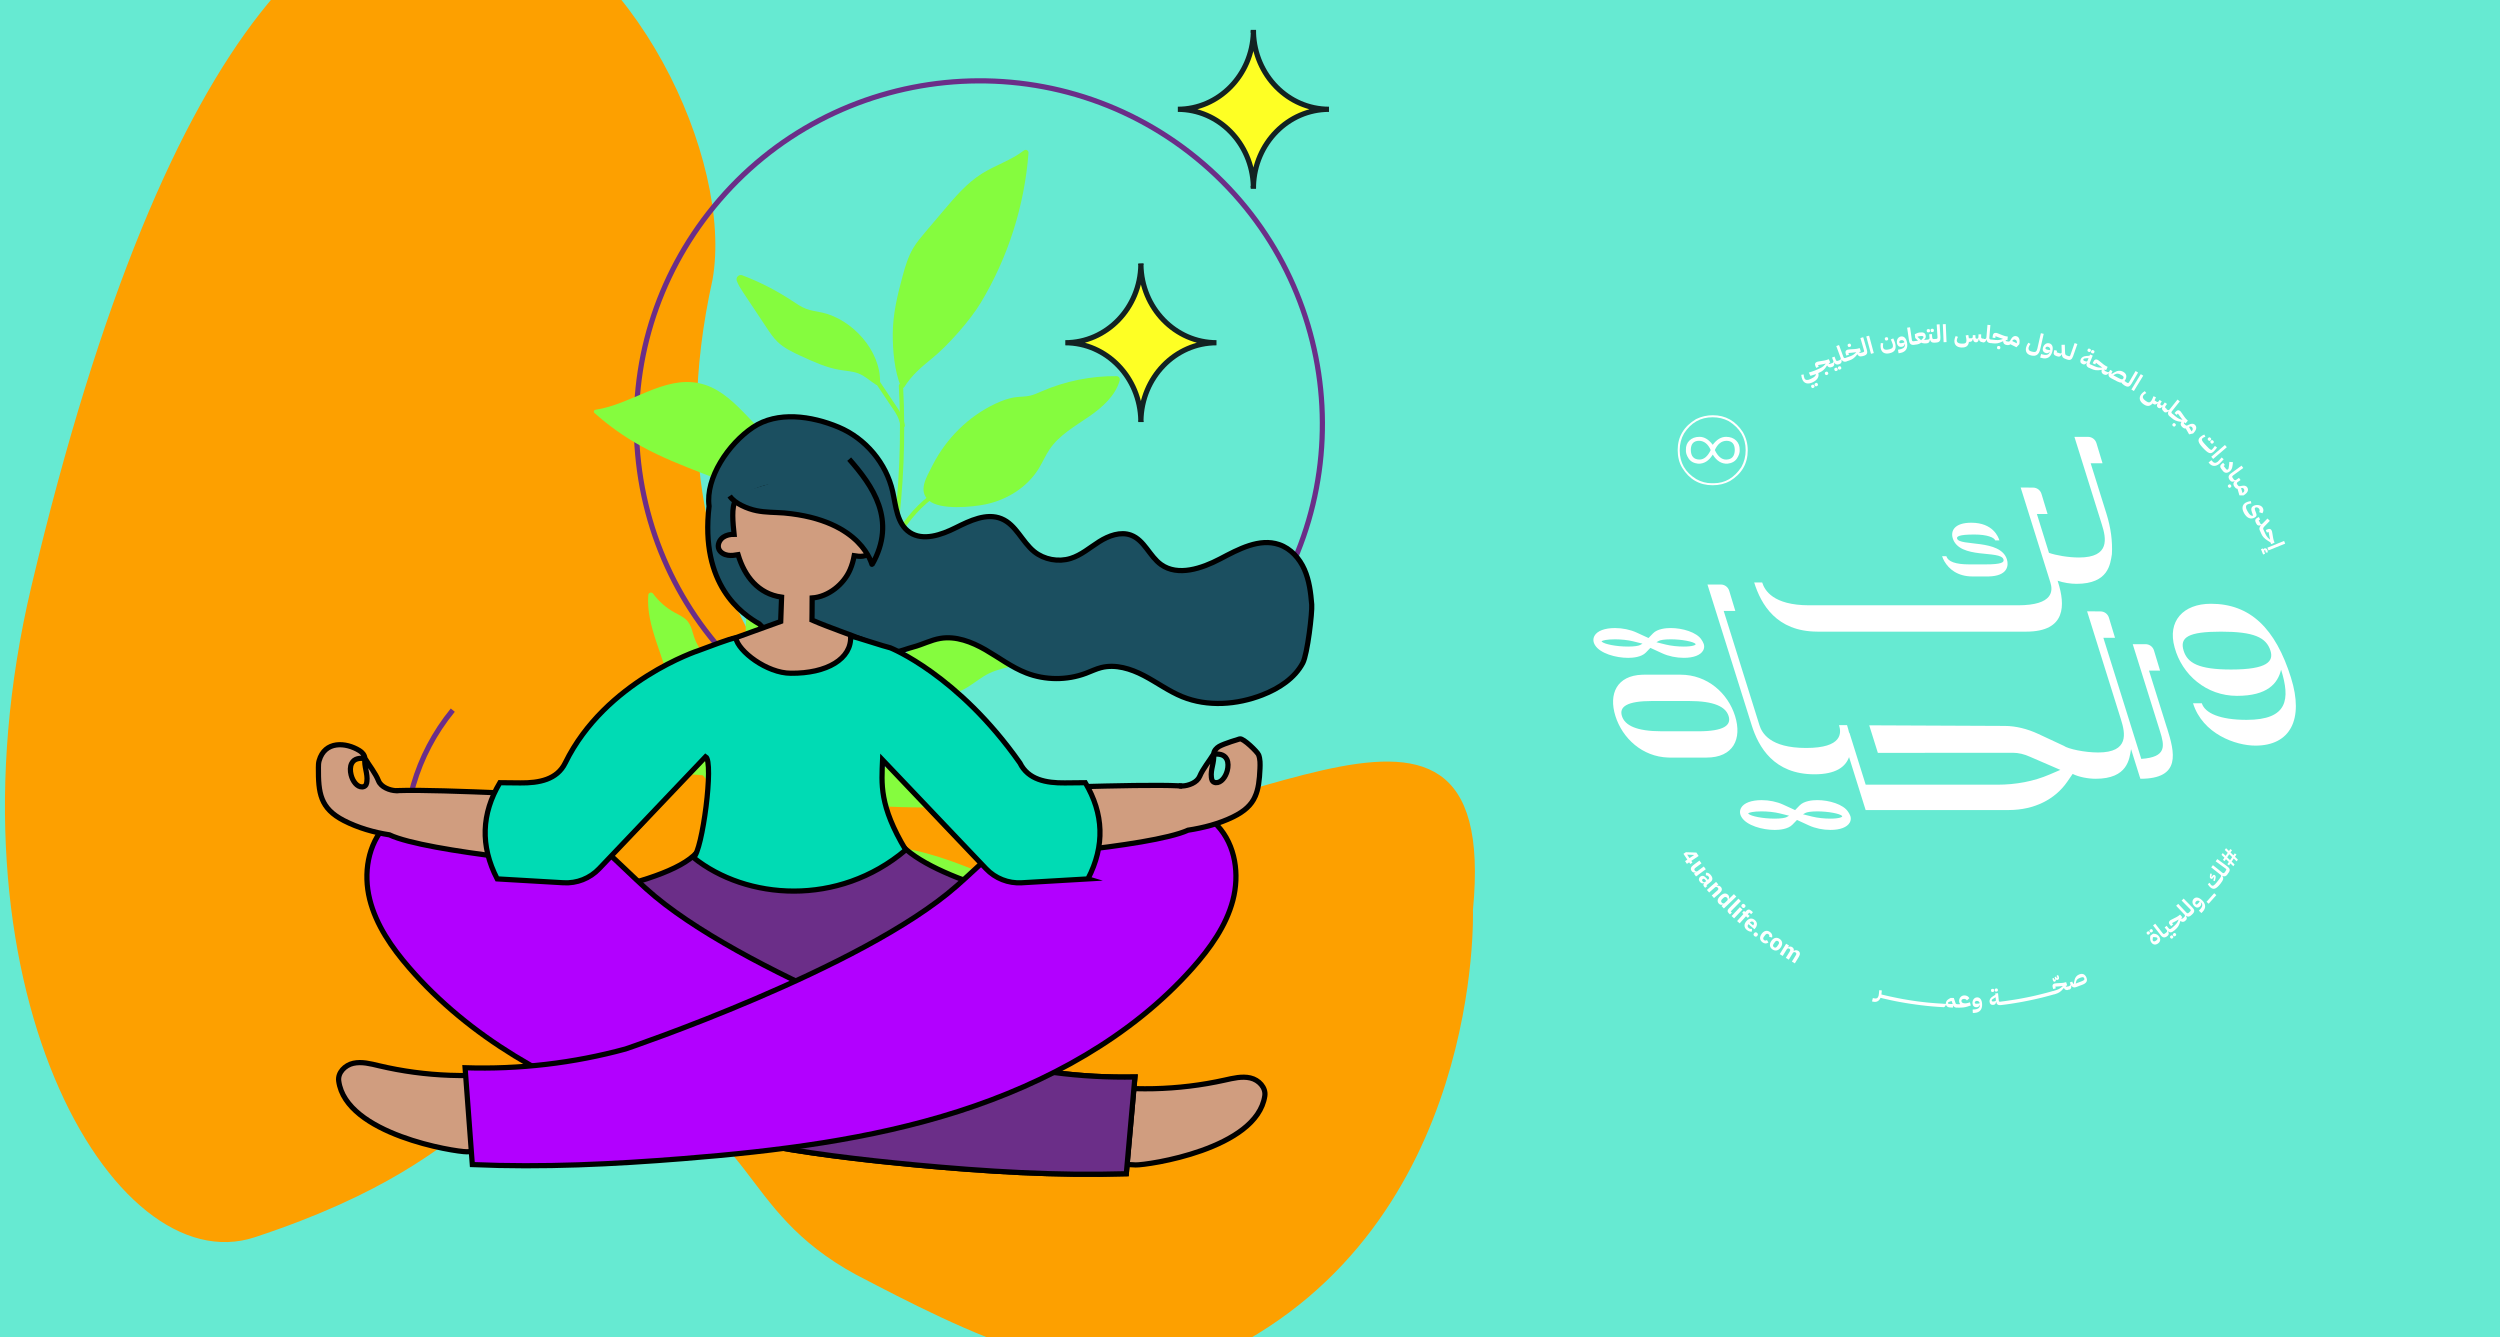 <?xml version="1.0" encoding="UTF-8"?>
<svg xmlns="http://www.w3.org/2000/svg" xmlns:xlink="http://www.w3.org/1999/xlink" id="Layer_2" data-name="Layer 2" viewBox="0 0 1440.17 770.19">
  <rect x="0" y="0" width="1440.17" height="770.19" fill="#333333" stroke="none"/>
  <defs>
    <style>
      .cls-1 {
        fill: #fda000;
      }

      .cls-2 {
        fill: #fff;
      }

      .cls-3 {
        fill: #66ead2;
      }

      .cls-4, .cls-5, .cls-6, .cls-7, .cls-8, .cls-9, .cls-10, .cls-11 {
        stroke-miterlimit: 10;
        stroke-width: 3px;
      }

      .cls-4, .cls-5, .cls-6, .cls-7, .cls-9, .cls-10 {
        stroke: #000;
      }

      .cls-4, .cls-12, .cls-11 {
        fill: none;
      }

      .cls-5 {
        fill: #1b4f60;
      }

      .cls-13 {
        fill: #85fc3e;
      }

      .cls-14 {
        clip-path: url(#clippath);
      }

      .cls-6 {
        fill: #d09d7f;
      }

      .cls-7 {
        fill: #b200ff;
      }

      .cls-8 {
        fill: #feff24;
        stroke: #132222;
      }

      .cls-9 {
        fill: #00dbb4;
      }

      .cls-10 {
        fill: #6b2e88;
      }

      .cls-11 {
        stroke: #6b2e88;
      }
    </style>
    <clipPath id="clippath">
      <rect class="cls-12" width="1440.17" height="770.19" transform="translate(1440.17 770.19) rotate(180)"></rect>
    </clipPath>
  </defs>
  <g id="logo">
    <g class="cls-14">
      <rect class="cls-3" width="1440.17" height="770.19" transform="translate(1440.17 770.19) rotate(180)"></rect>
      <g>
        <path class="cls-1" d="m704.32,779.48c-64.99,31.97-152.7-14.8-210.94-45.05-70.1-37.9-56.85-87.75-133.39-105.91-89.76-21.29-62.28,34.43-213.25,84.23-82.09,27.07-182.58-147.07-128.7-374.81C176.79-333.05,434.9,22.36,410.48,161.03c-47,212.39,100.19,303.26,160.78,315.15,121.18,23.77,294.08-126.22,277.25,48.1,0,0,6.09,181.28-144.19,255.21Z"></path>
        <path class="cls-11" d="m260.84,409.09c-42.65,52.16-34.9,129.29,17.27,171.93,52.17,42.65,129.29,34.9,171.93-17.27,41.83-51.17,35.74-125.42-13.86-169.04l-.41-.35c-39.44-33.69-63.74-80.74-68.4-132.48-4.67-51.82,10.9-102.54,43.83-142.83,68.97-84.38,193.74-96.91,278.12-27.94,84.37,68.98,96.9,193.75,27.93,278.12"></path>
        <g>
          <path class="cls-13" d="m362.03,610.51c-.24.01-.49-.04-.7-.18-.58-.35-.76-1.11-.41-1.69,8.12-13.34,18.63-25.22,28.79-36.7,7.49-8.46,15.23-17.2,21.93-26.45,10.05-13.87,18.14-29.37,25.97-44.36,6.69-12.82,13.61-26.08,21.76-38.33,2.08-3.13,4.25-6.2,6.41-9.28,3.29-4.67,6.7-9.51,9.72-14.45,8.72-14.29,14.52-30.08,18.6-42.25,18.66-55.62,26.85-115.98,23.68-174.55-.04-.68.48-1.26,1.16-1.29h0c.68-.04,1.26.48,1.29,1.16,3.18,58.88-5.05,119.55-23.8,175.47-4.12,12.29-9.99,28.25-18.84,42.75-3.06,5.01-6.49,9.88-9.81,14.59-2.15,3.05-4.3,6.11-6.37,9.22-8.07,12.15-14.96,25.34-21.63,38.11-7.87,15.07-16,30.65-26.16,44.66-6.77,9.35-14.56,18.14-22.08,26.64-10.09,11.4-20.53,23.19-28.53,36.34-.22.36-.6.57-.99.59Z"></path>
          <path class="cls-13" d="m432.63,514.93s-.08,0-.12,0c-.68-.03-1.21-.6-1.18-1.28.85-20.52-1.32-40.99-6.45-60.86-.17-.66.23-1.33.88-1.5.66-.17,1.33.22,1.5.88,5.19,20.1,7.38,40.82,6.52,61.58-.03.64-.54,1.14-1.16,1.18Z"></path>
          <path class="cls-13" d="m466.25,455.2c-.08,0-.16,0-.25-.01-.67-.1-1.14-.72-1.04-1.4,2.07-14.16-2.02-29.31-10.93-40.5-.42-.53-.34-1.31.2-1.73.53-.42,1.3-.34,1.73.2,9.33,11.72,13.61,27.57,11.44,42.39-.09.59-.58,1.02-1.15,1.05Z"></path>
          <path class="cls-13" d="m488.88,416.3c-.27.01-.55-.06-.79-.23-.55-.4-.67-1.17-.27-1.72.78-1.07,1.52-2.12,2.24-3.13,3.88-5.45,7.22-10.16,12.13-12.75,2.92-1.54,5.31-2.39,7.62-3.21,2.13-.76,4.33-1.54,6.96-2.88,3.85-1.96,7.42-4.85,10.87-7.64,1.77-1.44,3.61-2.92,5.46-4.26.55-.39,1.32-.28,1.72.27.4.55.27,1.32-.27,1.72-1.79,1.3-3.6,2.76-5.35,4.18-3.55,2.87-7.22,5.85-11.3,7.92-2.78,1.41-5.06,2.22-7.26,3-2.33.83-4.53,1.61-7.3,3.06-4.39,2.31-7.43,6.59-11.27,12-.73,1.02-1.47,2.08-2.26,3.16-.23.31-.57.48-.93.5Z"></path>
          <path class="cls-13" d="m510.59,340.86s-.03,0-.04,0c-.68.01-1.24-.53-1.25-1.21-.35-19.25-9.13-38.42-23.48-51.26-.51-.45-.55-1.23-.1-1.74.45-.51,1.23-.55,1.74-.1,14.85,13.29,23.93,33.13,24.3,53.05.01.66-.51,1.21-1.17,1.25Z"></path>
          <path class="cls-13" d="m515.3,313.65c-.2.01-.4-.03-.59-.11-.61-.29-.88-1.02-.59-1.64,9.73-20.71,29.71-36.32,52.17-40.73.67-.13,1.31.3,1.44.97.13.67-.3,1.31-.97,1.44-21.7,4.26-41.02,19.34-50.42,39.36-.2.42-.61.68-1.05.7Z"></path>
          <path class="cls-13" d="m520.08,246.35c-.6.03-1.15-.38-1.27-.98-.97-4.79-2.6-7.18-4.67-10.21l-.94-1.38-13.54-20.24c-.38-.56-.23-1.33.34-1.71.56-.38,1.33-.23,1.71.34l14.47,21.61c2.14,3.13,3.98,5.83,5.05,11.11.13.67-.3,1.31-.96,1.45-.06.01-.12.02-.18.02Z"></path>
          <path class="cls-13" d="m512.14,487.56c20.03,1.82,39.01,9.33,57.62,17.04,1.16.48,1.13,2.11-.02,2.59-17.13,7.22-36.95,4.97-55.62,7.01-20.59,2.24-42.22,9.75-61.25,1.57-5.82-2.5-12.34-3.97-18.78-2.56,19.27-18.73,51.75-28.04,78.05-25.65Z"></path>
          <path class="cls-13" d="m423.58,395.84c-7.83-9.68-19.5-16.79-23.61-28.54-1.13-3.22-1.68-6.77-3.85-9.4-1.96-2.38-4.93-3.62-7.62-5.11-4.8-2.66-9.01-6.37-12.27-10.78-.84-1.14-2.66-.67-2.77.74-1.46,18.06,9.44,35.5,12.55,53.73,3.04,17.83,14.41,62.74,40.66,62.68,23.34-.05,5.05-52.9-3.09-63.31Z"></path>
          <path class="cls-13" d="m509.48,442.25c33.12-10.79,68.86-.66,102.14,10.31,1.31.43,1.26,2.32-.07,2.68-34.9,9.49-69.83,11.16-105.88,9.12-6.34-.36-36.93-7.06-39.69-7.84-6.64-1.87,37.57-12.33,43.5-14.27Z"></path>
          <path class="cls-13" d="m397.42,414.4c-6.75,5.7-13.62,11.27-20.36,16.98-3.09,2.61-4.96,6.38-7.51,9.53-.58.71-5.44,8.34-4.57,8.14,15.92-3.54,32.53-3.99,48.62-1.32,3.44.57,6.97,1.28,10.4.59,3.29-.67,6.17-2.56,9.25-3.88,13.08-5.56,40.21-19.46,18.82-31.67-18.01-10.28-38.81-11.74-54.64,1.63Z"></path>
          <path class="cls-13" d="m522.22,376.07c5.04-4.56,10.76-8.31,16.81-11.4,9.22-4.71,18.41-9.69,28.21-13.12,16.27-5.68,33.71-6.9,50.9-8.06,9.01-.61,18.64-1.07,26.66,2.75,1.19.57,1.28,2.25.15,2.93-12.58,7.58-25.17,15.15-37.77,22.7-7.26,4.35-14.6,8.74-22.67,11.31-4.81,1.54-9.86,2.42-14.43,4.58-4.41,2.08-8.19,5.27-12.31,7.88-20.35,12.9-67.91,9.72-35.56-19.58Z"></path>
          <path class="cls-13" d="m473.85,384.05c.62-5.45-1.21-11.07.05-16.41.51-2.16,1.51-4.23,1.67-6.44.33-4.78-3.22-8.8-6.05-12.67-4.2-5.73-7.21-12.33-8.78-19.26-1.79-7.86-1.76-16.14-4.45-23.73-.48-1.36-1.27-2.88-2.69-3.11-1.57-.25-2.84,1.19-3.75,2.49-15.14,21.71-25.13,49.53-17.86,75.94,2.41,8.78,9.43,29.71,20.71,31.2,11.06,1.46,20.05-18.37,21.15-28.01Z"></path>
          <path class="cls-13" d="m573.26,232.63c3.83-1.81,7.86-3.32,12.06-3.84,2.66-.33,5.38-.25,7.99-.84,2.37-.53,4.58-1.58,6.81-2.54,13.55-5.87,28.33-8.86,43.09-8.73,1.26.01,2.16,1.25,1.82,2.47-2.42,8.7-9.88,15.41-17.43,20.64-8.24,5.71-17.37,10.77-22.98,19.07-2.35,3.48-3.99,7.39-6.18,10.98-6.6,10.79-18.2,18.07-30.58,20.67-7.63,1.6-26.4,3.49-32.85-2.25-6.22-5.53-1.5-12.98,2.32-20.46,7.76-15.18,20.49-27.87,35.93-35.17Z"></path>
          <path class="cls-13" d="m473.41,268.89c-6.59-3.9-14.16-5.9-20.83-9.69-18.51-10.52-29.14-34.16-49.99-38.47-20.35-4.21-39.05,12.33-59.59,15.32-.89.13-1.25,1.22-.58,1.82,8.23,7.35,17.27,13.78,26.92,19.13,11.56,6.41,23.92,11.23,36.24,16.03,17.72,6.91,36.98,13.93,55.32,8.89,3.43-.94,6.88-2.31,10.42-1.93,5.9.62,10.21,5.64,15.39,7.69.89.35,1.84-.4,1.71-1.34-1-7.21-8.92-13.83-15.01-17.44Z"></path>
          <path class="cls-13" d="m473.59,180.07c-3.09-.69-6.27-1.04-9.23-2.17-2.94-1.12-5.54-2.95-8.16-4.68-8.96-5.91-18.57-10.82-28.6-14.63-1.95-.74-3.88,1.2-3.17,3.16.86,2.39,2.31,4.64,3.73,6.78,4.52,6.79,9.03,13.58,13.55,20.37,1.88,2.83,3.79,5.69,6.24,8.05,3.76,3.62,8.59,5.88,13.33,8.07,7.33,3.39,14.77,6.82,22.74,8.11,3.49.57,7.09.72,10.4,1.96,3.88,1.44,6.88,4.5,10.24,6.53,1,.6,2.26-.15,2.3-1.32.48-18.3-16.03-36.38-33.37-40.24Z"></path>
          <path class="cls-13" d="m514.29,192.33c.05-11.21,2.66-22.25,5.61-33.06,1.54-5.66,3.21-11.37,6.21-16.41,1.96-3.28,4.44-6.21,6.91-9.13,3.61-4.26,7.22-8.51,10.82-12.77,6.48-7.64,13.1-15.41,21.56-20.79,7.85-4.99,17.15-7.84,24.42-13.48,1.13-.87,2.77-.04,2.67,1.38-2.29,30.34-11.75,60.13-27.43,86.21-6.17,10.28-19,24.8-28.33,32.33-6.02,4.86-11.63,9.67-15.82,16.39-.44.7-1.48.68-1.81-.08-3.86-8.91-4.85-21.1-4.81-30.6Z"></path>
        </g>
        <g>
          <g>
            <path class="cls-5" d="m755.64,348.26c-.56-6.87-1.41-13.84-4.2-20.18-2.79-6.34-7.81-12.06-14.54-14.36-11.38-3.89-23.41,2.66-34,8.23-10.6,5.57-24.33,10.2-34.03,3.28-6.69-4.77-9.58-14.05-17.34-16.94-6.04-2.25-12.87.31-18.29,3.73-5.42,3.42-10.37,7.8-16.54,9.7-7.06,2.18-15.23.64-20.92-3.94-7.05-5.68-10.44-15.51-18.89-18.97-8.56-3.51-18.13,1.12-26.4,5.24-8.26,4.13-18.68,7.75-26.36,2.69-7.47-4.92-7.97-15.08-9.9-23.61-3.64-16.14-15.45-30.47-31.14-37.05-15.69-6.58-35.31-9.34-49.35.09-14.04,9.44-27.43,29.06-25.27,45.45-5.34,45.36,18.91,62.07,28.92,67.78,1.74,1.89,4.04,3.85,7.38,6.11,12.41,8.4,30.02,11.44,45.47,12.64,18.57,1.44,30.03-3.91,35.82-5.43,5.29-1.38,10.2-4.05,15.6-4.96,9.01-1.53,18.12,2.01,25.98,6.53,7.86,4.52,15.12,10.12,23.61,13.41,10.86,4.21,23.38,4.27,34.29.16,2.95-1.11,5.79-2.51,8.85-3.29,8.25-2.08,17.02.67,24.53,4.59,7.51,3.92,14.36,9.03,22.22,12.22,14.53,5.9,31.45,4.64,46.07-1.05,9.52-3.7,18.65-9.61,23.3-18.44,2.66-5.05,5.5-29.11,5.13-33.65Z"></path>
            <path class="cls-6" d="m526.3,385.37c-20.68,3.46-9.06,53.68-73.04,52.91-48.52-.59-41.59-50.4-60.02-56.23,2.46-5.54,36.37-16.56,56.47-24.02,0-1.24.53-14.03.53-14.03-13.4-1.9-21.32-11.96-25.06-24.45-1.93.33-3.9.6-5.84.31-2.15-.32-4.29-1.49-5.17-3.41-1.11-2.47.23-5.51,2.53-7.04,1.79-1.2,3.99-1.63,6.19-1.62-.59-5.82-1.82-16.23,1.11-19.89,22.82-10.54,17.57-6.27,34.41-8.79,11.88-1.77,16.38-1.72,23.43-7.32,9.19-7.3,9.65,18,10.67,29.56.21,2.29.35,4.61.4,6.93,2.47-.1,5.02.31,7.01,1.68,2.27,1.57,3.57,4.62,2.42,7.07-.9,1.91-3.06,3.05-5.22,3.35-1.67.23-3.36.04-5.04-.24-.51,2.75-1.27,5.44-2.39,8.04-3.58,8.39-12.45,15.6-21.83,16.28,0,7.17-.12,11.72-.12,12.73,21.38,9.26,41.02,13.12,58.52,28.17Z"></path>
          </g>
          <g>
            <path class="cls-6" d="m623.51,624.06c27.1,4.77,55.21,4.13,82.06-1.86,4.86-1.08,9.9-2.34,14.75-1.22,4.85,1.12,8.99,5.54,8.3,10.3-4.52,30.81-67.67,39.96-74.37,39.8-5.85-.14-39.04-2.96-49.03-6.08,6.37-13.12,9.42-29.26,18.3-40.94"></path>
            <path class="cls-6" d="m300.31,616.9c-27.17,4.4-55.27,3.39-82.02-2.96-4.84-1.15-9.87-2.48-14.73-1.42-4.86,1.06-9.07,5.41-8.44,10.18,4.08,30.87,67.08,40.86,73.79,40.8,5.85-.06,39.08-2.44,49.11-5.42-6.18-13.2-8.99-29.39-17.7-41.18"></path>
            <path class="cls-10" d="m403.05,489c-14.16,21.59-97.51,31.26-118.91,34.96,31.96,10.8,141.28,52.61,175.14,53.25,37.34.7,144.32-39.16,179.65-50.86-35.35-3.37-101.91-19.3-120.68-40.66-14.1,3.2-36.09,4.38-46.68,4.24-28.03-.38-40.49-.55-68.52-.93"></path>
            <path class="cls-7" d="m372.15,511.91c-15.47-14-29.64-29.74-47.85-40.23-21.54-12.4-48.04-16.51-72.52-11.22-10.93,2.36-21.78,6.75-29.35,14.71-10.66,11.21-13.14,28.08-9.47,42.87,3.67,14.8,12.71,27.83,22.82,39.5,34.49,39.84,82.61,67.16,133.43,84.17,50.82,17.01,104.54,24.33,158.08,29.35,40.39,3.79,80.98,6.32,121.54,5.09,1.66-18.57,3.32-37.15,4.98-55.72-31.15.6-62.39-3.48-92.25-12.05,0,0-135.57-47.77-189.4-96.47Z"></path>
            <path class="cls-10" d="m432.58,658.18c31.2,6.12,62.98,9.9,94.7,12.88,40.39,3.79,80.98,6.32,121.54,5.09,1.66-18.57,3.32-37.15,4.98-55.72-31.15.6-62.39-3.48-92.25-12.05,0,0-12.85-4.53-32.2-12.21"></path>
            <path class="cls-7" d="m551.12,510.38c15.67-13.79,30.07-29.34,48.43-39.58,21.71-12.11,48.28-15.86,72.67-10.25,10.89,2.51,21.68,7.04,29.14,15.1,10.49,11.35,12.73,28.25,8.85,43-3.88,14.74-13.12,27.65-23.39,39.19-35.06,39.37-83.57,66.04-134.63,82.37-51.06,16.33-104.88,22.92-158.49,27.22-40.44,3.24-81.07,5.23-121.61,3.45-1.39-18.59-2.78-37.19-4.17-55.78,31.14,1.02,62.43-2.64,92.41-10.81,0,0,136.25-45.94,190.78-93.91Z"></path>
            <path class="cls-6" d="m229.96,455.42c-.52.08-1.09.11-1.71.08.54-.03,1.11-.07,1.71-.08Z"></path>
            <path class="cls-6" d="m414.45,417.09c-.46,1.59-.16,5.33-1.11,6.55-9.51,12.4-20.26,22.33-29.77,34.72-7.96,10.37-30.38,34.59-43.17,40.17-1.64.71-94.7-7.47-116.08-17.61-8.92-1.38-18.16-4.06-26.19-8.19-13.69-7.04-14.8-15.85-14.7-30.61,0-1.31.04-2.63.4-3.89,3.26-11.57,15.4-10.7,23.28-5.8,1.46.91,2.94,2.4,3.1,4.48-2.76-.23-6.06-.15-7.6,2.83-.99,1.89-.91,4.4-.37,6.58.91,3.72,3.44,7.15,6.47,7,.81-.05,1.66-.39,2.13-1.23.31-.55.41-1.24.5-1.9.62-4.42-1.74-8.86-1.12-13.28,2.32,3.75,6.14,8.63,7.83,12.9,1.43,3.61,6.39,5.54,10.11,5.69.03,0,.08.02.11,0,.62.03,1.19,0,1.71-.08,23.63-.88,101.02,3.61,102.01,2.93.59-.41,47.88-81.78,71.49-81.45l2.36.2c3.64-.89-5.09,2.19-1.38,2.42,1.38.08,2.89.31,3.92,1.56.84,1.02,1.17,2.55,1.46,4,1.74,8.55,3.27,17.16,4.58,25.83.31,2.05.6,4.22.05,6.19Z"></path>
            <path class="cls-6" d="m722.99,458.96c-2.14,4.71-5.9,8.33-12.63,11.63-8.06,3.95-17.14,6.31-25.99,7.66-21.51,9.86-114.68,16.78-116.31,16.05-12.71-5.75-34.79-30.27-42.59-40.74-9.33-12.53-18.1-20.75-27.44-33.26-.91-1.23-2.4-6.82-2.83-8.43-.52-1.98-.2-4.14.15-6.19,1.43-8.64,3.09-17.24,4.94-25.77.31-1.45-2.88-9.78.75-8.84,31.08,1.66,75.46,82.75,76.04,83.16.98.7,78.4-2.76,102.02-1.54.58.1,1.23.13,1.92.1,3.71-.13,8.61-1.97,10.09-5.56,1.75-4.24,5.66-9.07,8.01-12.77.57,4.42-1.85,8.82-1.28,13.26.08.67.16,1.35.46,1.9.45.84,1.32,1.2,2.11,1.25,3.02.19,5.61-3.2,6.58-6.91.55-2.16.68-4.7-.28-6.6-1.51-2.99-4.81-3.12-7.59-2.91.21-2.1,1.71-3.57,3.18-4.45,2.8-1.65,11.8-4.31,11.89-4.34,1.94-.57,10.25,7.52,10.88,9.22.93,2.49.87,5.23.76,7.89-.28,6.67-.89,11.88-2.85,16.18Z"></path>
            <path class="cls-4" d="m681.02,452.79c-.58-.03-1.23-.06-1.92-.1"></path>
            <path class="cls-9" d="m626.75,506.31l-38.18,2.23c-7.71.45-15.23-2.52-20.55-8.11l-59.6-62.68c-.57,13.81-2.04,26.26,13.34,51.88-38.99,32.96-91.82,28.79-122.28,4.39,5.13-3.66,11.86-55.25,7.03-58.12l-61.36,64.52c-5.32,5.59-12.84,8.57-20.55,8.11l-38.18-2.23c-9.89-19.14-9.04-37.59,1.53-55.41l11.78.12c10.78.11,21.15-1.83,25.89-11.51,23.16-47.33,76.98-64.82,76.98-64.82,0,0,0,.01,0,.02,4.8-1.74,18.33-7.07,21.26-7.25,1.34,7.71,18,20.38,31.68,20.38,20.74.23,35.3-8.28,34.46-21.5,3.09.65,19.86,6.22,22.95,6.88,0,0,38.81,15.38,74.59,66.29,4.74,9.68,15.11,11.62,25.88,11.51l11.79-.12c10.57,17.82,11.42,36.27,1.52,55.41Z"></path>
          </g>
          <path class="cls-5" d="m420.35,285.72c2.87,4.32,10.26,7.42,15.47,8.46,5.21,1.05,10.58.92,15.88,1.32,45.53,4.13,50.61,30.41,50.66,29.76,14.64-25.63.11-45.67-13.18-60.77"></path>
        </g>
        <g>
          <g>
            <path class="cls-8" d="m613.68,197.44c23.82,0,43.15,20.04,43.54,44.93.02.14.02.26,0,.4,0-.14,0-.26.02-.4.38-24.89,19.72-44.93,43.54-44.93-23.82,0-43.16-20.04-43.54-44.93-.02-.12-.02-.26-.02-.38.02.12.02.26,0,.38-.38,24.89-19.72,44.93-43.54,44.93Z"></path>
            <path class="cls-8" d="m657.24,242.37c-.02.14-.02.26-.02.4.02.12.02.26.02.38v-.78Z"></path>
            <path class="cls-8" d="m657.22,152.14c0,.12,0,.26.02.38v-.78c0,.14,0,.26-.02.4Z"></path>
          </g>
          <g>
            <path class="cls-8" d="m722.03,17.25v1.57c.02-.26.02-.52.02-.78-.02-.26-.02-.52-.02-.78Z"></path>
            <path class="cls-8" d="m722.05,107.86c0-.26,0-.52-.02-.78v1.57c0-.26,0-.52.02-.78Z"></path>
            <path class="cls-8" d="m678.51,62.96c23.56,0,42.75,19.62,43.52,44.12.02.26.02.52.02.78,0-.26,0-.52.02-.78.76-24.5,19.96-44.12,43.52-44.12-23.56-.02-42.75-19.64-43.52-44.14-.02-.26-.02-.52-.02-.78,0,.26,0,.52-.02.78-.76,24.5-19.96,44.12-43.52,44.14Z"></path>
            <path class="cls-8" d="m722.07,107.08c-.02.26-.02.52-.02.78.02.26.02.52.02.78v-1.57Z"></path>
            <path class="cls-8" d="m722.05,18.03c0,.26,0,.52.02.78v-1.57c0,.26,0,.52-.02.78Z"></path>
          </g>
        </g>
      </g>
      <g>
        <path class="cls-2" d="m1046.58,222.46l.25-.13c.43-.21.61-.62.32-1.21-.3-.59-.73-.68-1.16-.47l-.25.13c-.43.21-.61.62-.32,1.21.3.59.73.68,1.16.47Z"></path>
        <path class="cls-2" d="m1044.01,221.65l-.25.13c-.43.21-.61.62-.32,1.21.3.59.73.68,1.16.47l.25-.13c.43-.21.61-.62.32-1.21-.3-.59-.73-.68-1.16-.47Z"></path>
        <path class="cls-2" d="m1044.36,220.19c2.6-1.3,3.71-3.23,3.11-5.3l.63-.28c1.64-.72,2.81-1.49,4.38-4.01l.03-.06c.68,1.11,1.62,1.37,2.86.87v.03c1.13-.44,1.48-1.21,1.23-2.52l.08-.03c.72,1.12,1.62,1.39,3.01.85v-.02c1.05-.41,1.38-1.16,1.16-2.44l.08-.03c.7,1.13,1.62,1.42,3.05.89l.03-.07,1.19-.39c1.71-.56,2.94-1.22,4.75-3.57l.04-.06c.57,1.17,1.49,1.52,2.77,1.14v.03s1.01-.29,1.01-.29c1.8-.54,2.2-1.62,1.64-3.54l-2.07-7.14-1.62.47,2.07,7.14c.16.55.06.86-.61,1.05l-.58.17v-.04s-.41.13-.41.13c-.67.22-.98.13-1.15-.36l.93-.31-.66-2-.27.09c-.79.26-1.69.42-2.46.47l-2.79.18c-.91.06-1.19.1-1.47.19-1.11.36-1.46,1.12-1.05,2.37l.34,1.03,1.53-.5-.33-1,2.17-.17,2.28-.25.02.07-.41.4c-1.29,1.25-2.32,1.65-4.32,2.3l-.92.3-.03.06-.41.15c-.63.23-1.03.05-1.26-.58l-2.53-6.84-1.58.58,2.53,6.84c.23.63.01,1.04-.71,1.31l-.32.12h0s0,0,0,0h0s0,0,0,0l-.52.2c-.63.25-1.03.08-1.27-.55l-.74-1.86-1.43.57.74,1.86c.25.63.04,1.04-.68,1.33l-.38.15-.02-.04-.39.17c-.64.28-.96.22-1.18-.25l.9-.39-.85-1.93-.26.11c-.76.33-1.64.58-2.4.7l-2.76.45c-.9.15-1.18.21-1.45.33-1.07.47-1.35,1.25-.82,2.46l.43.99,1.48-.65-.42-.96,2.15-.38,2.25-.47.03.06-.37.44c-1.16,1.37-2.15,1.86-4.08,2.71l-.88.38h0c-.68.33-1.43.61-2.79,1.06l-1.61.52.94,1.88,3.19-1.02c-.04.82-.84,1.68-2.27,2.39l-1,.5c-1.58.79-2.83.65-3.35-.39-.26-.53-.45-1.44-.49-2.31l-1.38.25c.08,1.06.37,2.2.74,2.94,1.08,2.16,3.32,2.64,6,1.29Z"></path>
        <path class="cls-2" d="m1051.97,214.16l-.26.11c-.44.19-.64.59-.38,1.19.26.6.7.72,1.14.53l.26-.11c.44-.19.65-.59.38-1.19-.27-.6-.7-.72-1.14-.53Z"></path>
        <path class="cls-2" d="m1057.45,211.86l-.26.1c-.44.18-.67.57-.42,1.18.24.61.67.74,1.12.57l.26-.1c.44-.18.67-.57.42-1.18-.24-.61-.67-.74-1.12-.57Z"></path>
        <path class="cls-2" d="m1059.51,211.04l-.26.1c-.44.18-.67.57-.42,1.18.24.61.67.74,1.12.57l.26-.1c.44-.18.67-.57.42-1.18-.24-.61-.67-.74-1.12-.57Z"></path>
        <path class="cls-2" d="m1065.5,199.86l.27-.09c.45-.15.7-.52.49-1.15-.21-.63-.63-.78-1.08-.63l-.27.09c-.45.15-.7.52-.49,1.15s.63.78,1.08.63Z"></path>
        <rect class="cls-2" x="1076.42" y="193.36" width="1.68" height="10.38" transform="translate(-14.49 287.92) rotate(-15.12)"></rect>
        <path class="cls-2" d="m1088.54,203.48c2.92-.63,3.96-2.32,3.3-5.35-.12-.56-.41-1.42-.66-1.99l-.53-1.2-1.42.61.55,1.22c.25.55.52,1.28.61,1.69.33,1.51-.23,2.36-1.78,2.7l-1.1.24c-1.47.32-2.49-.16-2.74-1.3-.12-.58-.08-1.5.1-2.36l-1.4-.1c-.19,1.05-.19,2.22-.02,3.03.51,2.37,2.28,3.44,5.08,2.83Z"></path>
        <path class="cls-2" d="m1086.81,196.15l.27-.06c.47-.1.75-.45.61-1.09-.14-.64-.54-.84-1.01-.74l-.27.06c-.47.1-.75.45-.61,1.09.14.64.54.84,1.01.74Z"></path>
        <path class="cls-2" d="m1095.59,199.78c.94-.16,1.49-.7,1.6-1.69h.08s.06.34.06.34c.23,1.33-.69,2.44-3.1,2.86l-.88.15.36,2.07,1.02-.18c3.11-.54,4.43-2.69,3.88-5.84-.45-2.6-1.78-3.96-3.58-3.65-1.62.28-2.58,1.93-2.25,3.85.27,1.56,1.32,2.33,2.81,2.07Zm-.38-3.82c.88-.15,1.66.32,1.89,1.21-.26.2-.72.34-1.44.46l-.29.05c-.69.12-1.17,0-1.25-.49-.1-.58.38-1.11,1.1-1.23Z"></path>
        <path class="cls-2" d="m1102.92,198.63h.01s.03-.04.03-.04l1.03-.12c.99-.12,1.94-.45,2.73-1.08.91.43,2.09.52,3.08.4h.07s0,0,0,0c1.2-.1,1.75-.74,1.89-2.06h.08c.36,1.27,1.15,1.79,2.64,1.67h0s.97-.07.97-.07c1.87-.13,2.5-1.1,2.37-3.1l-.47-7.42-1.68.11.47,7.42c.04.57-.13.85-.83.9l-.61.04h0s-.56.04-.56.04c-.67.06-1-.22-1.06-.89l-.17-2-1.54.13.17,2c.06.67-.27,1.01-1.03,1.07l-.41.04v-.02s-1.7.2-1.7.2l-.02-.04c.79-.81,1.09-1.27.98-2.29-.19-1.63-1.25-2.25-3.4-2-.97.11-2.03.49-2.9,1.02l.25,2.16,1.54,1.5-.02.07-1.81.21-.02.02-.39.06c-.82.12-1.14-.03-1.26-.87l-1.04-7.16-1.67.24,1.08,7.44c.29,2,1.31,2.7,3.17,2.43Zm1.69-4.58v-.08c.41-.15,1.04-.31,1.61-.37,1.28-.15,1.75,0,1.81.54.05.4-.12.55-.6,1.04l-.77.8-2.06-1.92Z"></path>
        <path class="cls-2" d="m1110.82,191.47l.28-.02c.47-.04.8-.35.74-1.01-.06-.66-.43-.91-.91-.87l-.28.02c-.47.04-.8.35-.74,1.01.06.66.43.91.91.86Z"></path>
        <path class="cls-2" d="m1113.03,191.28l.28-.02c.48-.04.8-.35.74-1.01-.06-.66-.43-.91-.9-.87l-.28.02c-.48.04-.8.35-.74,1.01.06.66.43.91.91.87Z"></path>
        <rect class="cls-2" x="1119.43" y="186.66" width="1.68" height="10.38" transform="translate(-7.43 50.1) rotate(-2.55)"></rect>
        <path class="cls-2" d="m1130.09,200.19c2.55.07,3.87-.96,4.14-3.27h.5c.94.04,1.6-.51,1.77-1.72h.08c.16,1.34.68,1.97,1.66,2,.93.02,1.53-.58,1.68-1.91h.08c.16,1.19.82,1.77,2.16,1.84v.16c1.15.1,1.78-.44,2.13-1.72h.08c.16,1.33.86,1.98,2.39,2.11l.06-.05,1.24.15c1.78.21,3.18.14,5.81-1.22l.06-.03c.02,1.3.7,2,2,2.2h0c1.01.17,1.65.07,2.16-.43l3.51,1.74,1.64-1.74.07-.4c.4-2.41-.27-4.01-1.98-4.29-1.32-.22-2.18.62-2.84,1.72l-.54.89c-.29.47-.55.62-1.23.51v-.02s-.41-.05-.41-.05c-.7-.08-.94-.3-.89-.81l.97.12.25-2.09-.28-.03c-.82-.1-1.71-.33-2.43-.62l-2.6-1.02c-.85-.33-1.12-.42-1.41-.45-1.16-.14-1.8.39-1.96,1.7l-.13,1.07,1.6.19.13-1.04,2.04.77,2.17.74v.07s-.55.19-.55.19c-1.7.59-2.8.51-4.89.26l-.96-.12-.05.04-.44-.04c-.67-.06-.95-.39-.9-1.06l.61-7.27-1.68-.14-.61,7.27c-.06.67-.43.95-1.2.89l-.33-.03v-.18s-.56-.01-.56-.01c-.67-.02-.97-.33-.96-1.01l.04-1.44-1.54-.04-.04,1.44c-.02.77-.34,1.11-.83,1.1h-.14c-.59-.02-.78-.37-.76-1.15l.02-.88-1.54-.04-.02.88c-.02.73-.32.97-1.15.95l-1.11-.03-.08-.58-.23-1.3-1.52.25.25,1.31c.11.59.21,1.23.2,1.65-.03,1.26-.69,1.82-2.08,1.78l-1.12-.03c-1.5-.04-2.38-.76-2.35-1.91.01-.55.27-1.24.66-1.99l-1.34-.43c-.43.93-.71,1.88-.73,2.66-.06,2.41,1.4,3.88,4.26,3.95Zm29.13-3.8c.33-.64.83-.87,1.42-.78.91.15,1.39.91,1.2,2.02l-.02.14-2.64-1.3.04-.08Z"></path>
        <path class="cls-2" d="m1151.35,199.31c-.47-.06-.86.18-.93.83-.08.65.24.97.71,1.03l.28.03c.47.06.86-.18.93-.83s-.24-.97-.71-1.03l-.28-.03Z"></path>
        <path class="cls-2" d="m1170.16,204.79c2.82.64,4.45-.54,5.18-3.76l1.98-8.71-1.64-.37-1.98,8.71c-.42,1.83-1.07,2.36-2.49,2.04l-1.09-.25c-1.2-.27-1.78-1.11-1.52-2.24.13-.57.56-1.4,1.09-2.1l-1.23-.68c-.61.87-1.12,1.93-1.3,2.74-.54,2.37.48,4.05,2.99,4.62Z"></path>
        <path class="cls-2" d="m1178.56,203.39c.92.25,1.64,0,2.16-.85l.08.02-.1.35c-.35,1.3-1.66,1.92-4.02,1.28l-.87-.24-.55,2.03,1,.27c3.05.83,5.15-.56,5.99-3.65.69-2.54.06-4.34-1.7-4.82-1.58-.43-3.16.65-3.67,2.53-.42,1.53.2,2.67,1.67,3.07Zm-.24-2.97c.15-.57.81-.84,1.51-.65.87.24,1.37,1,1.2,1.9-.32.07-.8,0-1.5-.19l-.28-.08c-.68-.18-1.06-.49-.93-.98Z"></path>
        <path class="cls-2" d="m1184.52,205.09l.74.23c1.15.36,1.77,0,2.4-1.23h.06c.18,1.61.73,2.22,2.16,2.68v.02s.97.34.97.34c1.78.61,2.73-.04,3.4-1.93l2.46-7.01-1.59-.56-2.46,7.01c-.19.54-.45.73-1.11.5l-.58-.2v-.03s-.39-.13-.39-.13c-.7-.22-.94-.61-.98-1.9l-.13-4.29-1.9.06.11,3.76c0,.3.01.62-.05.81-.13.41-.45.49-1.04.31l-1.83-.58.27-.86-1.54-.48-.28.9c-.43,1.36.06,2.18,1.31,2.57Z"></path>
        <path class="cls-2" d="m1199.7,209.76c1.04.42,1.66.19,2.41-.92l.08.03-.03.06c-.53,1.31-.14,2.41,1.41,3.05l.05-.02,1.14.52c1.63.74,2.98,1.1,5.91.6l.07-.02c-.38,1.28.08,2.16,1.34,2.75l.1-.04c.98.44,1.74.17,2.52-.8l.07.04c-.38,1.27,0,2.14,1.31,2.83l3.55,1.87c.98.52,1.81.75,2.52.69.25.58.67.97,1.22,1.27l-.04.07.9.52c1.63.93,2.69.48,3.7-1.25l3.75-6.42-1.45-.85-3.75,6.42c-.29.5-.58.64-1.19.28l-.52-.31.04-.08-.37-.2c-.2-.1-.39-.22-.59-.36.19-.22.36-.48.52-.77,1-1.9.61-3.54-1.33-4.57-1.69-.89-3.33-.75-5.55.66l-1.04.66c-.13-.24-.1-.53.09-.89l.41-.78-1.36-.72-.41.78c-.31.6-.77.71-1.45.35l-.37-.2-.07.02-.32-.15c-.64-.29-.81-.57-.6-1.04l.89.41.87-1.91-.26-.12c-.75-.34-1.53-.84-2.13-1.32l-2.17-1.76c-.71-.57-.94-.74-1.21-.86-1.06-.48-1.83-.17-2.38,1.03l-.45.98,1.47.67.44-.96,1.71,1.35,1.84,1.36-.03.06h-.58c-1.79.06-2.82-.35-4.74-1.22l-.88-.4h-.03s-.36-.13-.36-.13c-.57-.23-.71-.5-.5-1.02l1.69-4.17-1.56-.63-.29.72-1.75.14c-1.59.13-2.78.59-3.36,2.02-.49,1.21-.14,2.17,1.1,2.67Zm17.8,6.37l.96-.53c1.14-.62,1.92-.45,3.41.34l.37.2c1.07.56,1.32,1.14.95,1.85-.41.78-.99.71-2.57-.12l-3.11-1.64v-.09Zm-17.34-9.15c.2-.49.75-.54,1.85-.61l1.15-.07-.63,1.56c-.2.49-.61.53-1.61.12-.75-.3-.93-.57-.76-1Z"></path>
        <path class="cls-2" d="m1203.03,202.62l.26.1c.44.18.87.05,1.12-.56.25-.61.03-1-.42-1.18l-.26-.11c-.44-.18-.87-.05-1.12.56-.25.61-.03,1,.42,1.18Z"></path>
        <path class="cls-2" d="m1205.08,203.45l.26.11c.44.18.87.05,1.12-.56.25-.61.03-1-.42-1.18l-.26-.11c-.44-.18-.87-.05-1.12.56-.25.61-.03,1,.42,1.18Z"></path>
        <rect class="cls-2" x="1226.08" y="219.58" width="10.38" height="1.68" transform="translate(402.41 1157.23) rotate(-58.65)"></rect>
        <path class="cls-2" d="m1233.44,227.16c-1.4,1.97-1,4,1.33,5.66,2.08,1.48,3.75,1.36,5.26-.41l.41.29c.77.54,1.62.46,2.44-.45l.07.05c-.61,1.2-.53,2.01.27,2.58.75.54,1.59.37,2.45-.65l.07.05c-.53,1.07-.3,1.93.77,2.73l-.1.12c.91.73,1.74.63,2.74-.24l.07.05c-.61,1.19-.38,2.12.81,3.07h.08s.95.81.95.81c1.36,1.17,2.56,1.88,5.51,2.22h.07c-.7,1.1-.53,2.06.45,2.95h0c.75.71,1.34.97,2.04.84l1.95,3.4,2.32-.53.28-.3c1.67-1.78,2.01-3.48.74-4.67-.97-.91-2.16-.69-3.32-.15l-.95.44c-.51.23-.8.2-1.31-.27l.02-.02-.32-.27c-.53-.46-.62-.77-.29-1.17l.74.64,1.37-1.6-.21-.18c-.63-.54-1.24-1.23-1.67-1.86l-1.6-2.3c-.52-.75-.7-.97-.92-1.16-.88-.76-1.71-.68-2.57.32l-.7.82,1.22,1.05.69-.8,1.27,1.77,1.39,1.82-.05.05-.56-.15c-1.74-.45-2.61-1.13-4.21-2.51l-.73-.63h-.06s-.34-.27-.34-.27c-.53-.42-.57-.85-.15-1.38l4.55-5.7-1.32-1.05-4.55,5.7c-.42.53-.89.55-1.49.07l-.26-.21.1-.15-.46-.32c-.55-.39-.62-.82-.23-1.37l.84-1.18-1.26-.89-.84,1.18c-.45.63-.9.74-1.3.45l-.11-.08c-.48-.34-.44-.74,0-1.37l.51-.72-1.26-.89-.51.72c-.42.59-.81.63-1.48.15l-.9-.64.25-.53.53-1.21-1.41-.64-.53,1.23c-.24.55-.51,1.13-.76,1.48-.73,1.03-1.59,1.12-2.72.32l-.91-.65c-1.22-.87-1.55-1.96-.88-2.9.32-.45.92-.88,1.65-1.29l-.87-1.1c-.88.53-1.63,1.16-2.09,1.8Zm27.65,18.73c.63-.35,1.17-.27,1.61.15.68.63.65,1.53-.12,2.35l-.1.1-1.47-2.55.08-.04Z"></path>
        <path class="cls-2" d="m1251.68,244.11c-.43.5-.35.94.02,1.25l.21.18c.36.31.81.33,1.24-.17.43-.5.35-.94-.02-1.25l-.21-.18c-.36-.31-.81-.33-1.24.17Z"></path>
        <path class="cls-2" d="m1273.52,255.12l.19.2c.33.35.77.41,1.25-.04.48-.45.45-.9.12-1.25l-.19-.21c-.33-.35-.77-.41-1.25.04-.48.45-.45.9-.12,1.25Z"></path>
        <path class="cls-2" d="m1275.26,260.1c.34-.32.79-.84,1.1-1.24l.81-1.04-1.23-.95-.79,1.06c-.43.57-.71.89-.91,1.08-.46.43-1.21-.04-2.88-1.84l-1.34-1.44c-1.65-1.76-1.94-2.62-1.16-3.35.34-.32.92-.59,1.6-.8l-.63-1.25c-.87.34-1.72.83-2.26,1.34-1.76,1.65-1.41,3.26,1.36,6.23,3.24,3.47,4.5,3.9,6.33,2.19Z"></path>
        <path class="cls-2" d="m1272.2,253.7c.33.35.77.41,1.25-.04.48-.45.45-.9.12-1.25l-.19-.21c-.33-.35-.77-.41-1.25.04-.48.45-.45.9-.12,1.25l.19.21Z"></path>
        <rect class="cls-2" x="1273.09" y="259.47" width="10.38" height="1.68" transform="translate(139.46 896.58) rotate(-40.7)"></rect>
        <path class="cls-2" d="m1280.98,264.55l-1.16-1.03-1.25,1.42c-.37.41-.69.77-1.02,1.04-1.23,1.02-2.22.84-3.29-.46l-.36-.43-1.62,1.34.37.44c1.65,2,3.86,1.96,5.93.24.37-.3.94-.89,1.52-1.57l.87-.99Z"></path>
        <path class="cls-2" d="m1282.29,270.1l-1.32-1.69.71-.55-.99-1.27-.74.58c-1.13.88-1.19,1.83-.39,2.86l.98,1.26c1.02,1.31,2.44,1.42,3.85.33,1.1-.85,1.54-1.84,1.77-3.78l.19-1.59-2.1-.18-.16,1.89c-.14,1.51-.29,2.16-.64,2.44-.4.31-.76.22-1.15-.29Z"></path>
        <path class="cls-2" d="m1284.55,276.63h0s.02.01.02.01c.68.94,1.5,1.08,2.69.55l.05.07c-.92.95-.98,1.9-.13,3.12h.05c.54.8,1.04,1.18,1.73,1.22l1.09,3.76,2.38.03.34-.22c2.04-1.34,2.77-2.91,1.82-4.36-.73-1.11-1.93-1.18-3.19-.93l-1.02.2c-.55.11-.83,0-1.22-.58h-.03s-.31-.44-.31-.44c-.39-.55-.31-.98.24-1.37l1.64-1.15-.88-1.26-1.64,1.15c-.55.39-1.01.27-1.45-.36l-.24-.34h0s-.24-.33-.24-.33c-.49-.67-.51-1.02.17-1.52l5.84-4.28-1-1.36-6.06,4.45c-1.63,1.19-1.77,2.43-.66,3.94Zm6.55,4.53c.7-.19,1.2.02,1.53.52.51.77.27,1.64-.67,2.25l-.12.08-.83-2.83.09-.02Z"></path>
        <path class="cls-2" d="m1283.84,279.23c-.54.38-.57.83-.3,1.22l.16.23c.27.39.7.52,1.24.14.54-.38.57-.83.3-1.22l-.16-.23c-.27-.39-.7-.52-1.24-.14Z"></path>
        <path class="cls-2" d="m1292.72,295.6c1.62,2.86,3.86,3.83,6.12,2.55,1-.57,1.31-1.21.95-2.23l-.61-1.67c-.37-1.02-.41-1.57.04-1.83.7-.39,1.79,0,2.25.81.37.66.22,1.33-.07,1.81l1.9.65c.66-1,.78-2.12.21-3.13-1.04-1.84-3.77-2.04-5.42-1.11-1.24.7-1.47,1.9-.87,3.52l.74,2.05c-.94.37-2.04-.38-2.98-2.05l-.55-.98c-.87-1.54-.79-2.79.22-3.37.51-.29,1.41-.53,2.29-.6l-.32-1.37c-1.05.13-2.18.48-2.9.88-2.1,1.19-2.47,3.44-.99,6.06Z"></path>
        <path class="cls-2" d="m1302.97,301.94c-.39.19-.66.02-.94-.53l-.86-1.72.8-.4-.72-1.44-.84.42c-1.28.64-1.52,1.56-.94,2.73l.35.69c.54,1.08,1.23,1.27,2.55.87l.05.04c-1.05,1.28-1.1,2.1-.4,3.49h.03s.51,1.16.51,1.16c.73,1.64,1.51,2.8,4.03,4.37l1.36.84.44,1,1.92-.85-.11-.26c-.34-.76-.59-1.64-.71-2.4l-.46-2.76c-.15-.9-.22-1.18-.34-1.45-.47-1.06-1.26-1.34-2.46-.81l-.99.44.65,1.47.96-.43.39,2.15.48,2.24-.06.03-.44-.37c-1.37-1.15-1.87-2.14-2.73-4.07l-.39-.88h-.01s-.18-.37-.18-.37c-.33-.65-.22-1.1.68-2.02l2.99-3.08-1.37-1.32-2.62,2.69c-.21.21-.44.44-.61.53Z"></path>
        <path class="cls-2" d="m1306.19,318.42c.23-.49.25-1.07.04-1.58-.33-.82-1.12-1.2-1.84-.91-.25.1-.47.3-.58.54h-.07s-.22-.53-.22-.53l-1.05.43,1.25,3.08,1.14-.46-.39-.96c-.25-.61-.23-.95.06-1.07.2-.08.43.05.55.35.11.26.1.55-.02.84l1.12.27Z"></path>
        <rect class="cls-2" x="1306.12" y="313.57" width="10.38" height="1.68" transform="translate(-22.03 515.91) rotate(-22.08)"></rect>
        <path class="cls-2" d="m1319.81,390.52c-8.97-28.66-23.6-42.71-46.19-42.71-15.96,0-25.19,10-20.89,25.18,4.25,15.74,18.28,27.87,35.92,27.87s23.49-7.19,25.41-15.06c5.28,16.86,4.09,28.89-19.85,28.89-15.51,0-24.05-3.93-25.81-9.55h-5.06c5.52,17.65,24.49,24.39,35.96,24.39,20.12,0,27.96-15.17,20.5-39Zm-34.55-4.83c-18.88,0-25.14-3.82-27.33-10.82-2.42-7.74,2.63-11,21.51-11s26.08,3.26,28.51,11c1.9,6.06-1.67,10.82-22.69,10.82Z"></path>
        <path class="cls-2" d="m1248.34,419.43l-10.37-33.13h6.37l-3.51-11.61c-.65-2.14-2.62-3.6-4.85-3.6h-3.23,0s-4.15.01-4.15.01l15.69,50.13c2.6,8.3,4.09,14.96-10.78,15.94l-21.83-69.74h6.71l-3.51-11.61c-.65-2.14-2.62-3.6-4.85-3.6h-3.1v-.05h-4.62l19.54,62.42c2.39,7.64,4.9,18.89-13.2,18.89-7.76,0-17.27-2.03-19.75-3.83l-14.74-6.87c-6.39-2.97-12.99-4.56-19.22-4.6l-78.14-.35,4.97,15.87,77.74-.05c3.22,0,6.64.79,9.97,2.33l17.42,7.53-6.27,2.69c-9,3.87-19.19,5.84-30.1,5.84h-75.77l-9.36-29.91h-.18c-.34-1.48-.75-2.97-1.2-4.4h-4.61c1.41,4.49,1.98,13.15-18.93,13.15s-25.52-8.66-26.93-13.15l-20.59-65.8h6.69l-3.51-11.61c-.65-2.14-2.62-3.6-4.85-3.6h-7.68l25.46,81.01c3.94,12.59,12.8,28.32,36.17,28.32,12.2,0,17.85-4.16,19.94-9.92l9.55,30.51h82.56c14.53-.05,26.55-6.07,33.63-16.36l3.07-4.45h0c3.49,1.79,8.97,2.8,13.25,2.8,18.54,0,19.45-11.46,20.39-17.09l5.07,16.19h.03l.28.9c23.72,0,19.75-15.17,15.36-29.22Z"></path>
        <path class="cls-2" d="m999.51,412.45c-4.11-13.12-15.92-23.78-31.41-23.78h-20.99c-.36,0-.72,0-1.08.02-14.57.48-19.46,10.96-15.45,23.76,4.04,12.9,15.51,23.46,30.38,23.95.36.01.73.02,1.09.02h20.99c15.49,0,20.6-10.76,16.47-23.97Zm-42.19,8.82c-14.76,0-21.3-3.43-22.98-8.79-1.66-5.3,2.75-8.66,17.52-8.66h20.99c14.76,0,21.28,3.36,22.94,8.66,1.68,5.36-2.71,8.79-17.48,8.79h-20.99Z"></path>
        <path class="cls-2" d="m948.14,375.9l2.59-2.68,6.93,3.18c3.55,1.63,8.05,2.56,12.36,2.56,5.54,0,9.57-1.53,11.07-4.19.9-1.59.82-3.4-.2-5.1l-.63-1.04c-2.69-4.45-11.18-6.84-17.79-6.84-2.71,0-7.65.4-10.23,3.07l-2.59,2.68-6.93-3.18c-3.55-1.63-8.05-2.56-12.36-2.56-5.91,0-10.22,1.62-11.8,4.43-.93,1.66-.86,3.54.22,5.31l.07.12c2.88,4.75,11.97,7.31,19.07,7.31,2.71,0,7.65-.4,10.23-3.07Zm7.49-6.73c.78-.44,3.2-.88,6.84-.88,6.29,0,13.05,1.32,14.24,2.61.62.67-1.81,1.57-6.68,1.57-3.6,0-7.49-.43-10.4-1.15l-5.43-1.35,1.44-.8Zm-32.83.52c-.24-.21-.17-.27-.14-.3.44-.42,2.92-1.1,7.7-1.1,3.6,0,7.49.43,10.4,1.15l5.43,1.35-1.44.8c-.78.44-3.2.88-6.84.88-7.06,0-13.59-1.43-15.04-2.72l-.07-.06Z"></path>
        <path class="cls-2" d="m1064.71,467.76c-2.7-4.45-11.18-6.84-17.79-6.84-2.71,0-7.65.4-10.23,3.07l-2.59,2.68-6.93-3.18c-3.55-1.63-8.05-2.56-12.36-2.56-5.91,0-10.22,1.62-11.8,4.43-.93,1.66-.86,3.54.22,5.31l.07.12c2.88,4.75,11.97,7.31,19.07,7.31,2.71,0,7.65-.4,10.23-3.07l2.59-2.68,6.93,3.18c3.55,1.63,8.05,2.56,12.36,2.56,5.54,0,9.57-1.53,11.07-4.19.9-1.59.82-3.4-.2-5.1l-.63-1.04Zm-35.51,2.95c-.78.44-3.2.88-6.84.88-7.06,0-13.59-1.43-15.04-2.72l-.07-.06c-.24-.21-.17-.27-.14-.3.44-.42,2.92-1.1,7.7-1.1,3.6,0,7.49.43,10.4,1.15l5.43,1.35-1.44.8Zm25.27.88c-3.6,0-7.49-.43-10.4-1.15l-5.43-1.35,1.44-.8c.78-.44,3.2-.88,6.84-.88,6.29,0,13.05,1.32,14.24,2.61.62.67-1.81,1.57-6.68,1.57Z"></path>
        <path class="cls-2" d="m1046.92,363.87h120.28c23.38,0,22.38-15.74,18.44-28.32l-.32-1.03c3.32,1.17,7.49,1.81,10.89,1.81,18.54,0,19.45-11.46,20.39-17.08.42-7.43-.63-15.3-3.11-23.22l-9.12-29.16h6.83l-3.51-11.61c-.65-2.14-2.62-3.6-4.85-3.6h-7.83l15.84,50.62c2.39,7.64,4.9,18.88-13.2,18.88-6.12,0-13.32-1.26-17.3-2.68l-6.96-22.38h6.15l-3.51-11.61c-.65-2.14-2.62-3.6-4.85-3.6h-2.51l-.02-.05h-4.61l17.12,54.7c1.41,4.49,2.09,13.15-18.7,13.15h-120.28c-20.8-.03-25.64-8.67-27.04-13.15h-4.61c3.93,12.56,12.77,28.27,36.4,28.32Z"></path>
        <path class="cls-2" d="m1119.13,323.53h1.08c2.39,4.07,7.31,8.55,16.08,8.55h8.54c.23,0,.46,0,.68,0,11.11-.24,11.72-6.27,10.6-9.86-3.7-11.83-27.26-7.39-28.69-11.94-.37-1.18.92-2.36,9.9-2.36,7.51,0,11.55,1.77,12.05,3.37h2.42c-.59-1.89-3.6-10.17-16.19-10.17-9.81,0-11.98,4.79-10.67,8.99,3.83,12.24,27.49,6.62,29.21,12.12.54,1.72-1.04,2.9-10.5,2.9-.11,0-.22,0-.32,0h0s-8.75,0-8.75,0h0c-8.1,0-12.38-1.6-13.36-4.74h-2.43c.3.95.76,2.03,1.41,3.14-.35,0-.71.01-1.07.01Z"></path>
        <path class="cls-2" d="m978.2,267.12c3.37.14,6.17-1.56,8.38-5.09h.07v-.78l.04.78h.07c2.22,3.54,5.01,5.24,8.38,5.09,2.5-.28,4.32-1.29,5.47-3.02,1.14-1.73,1.67-3.38,1.57-4.93.05-2.19-.64-3.99-2.05-5.39-1.42-1.4-3.34-2.12-5.77-2.14-2.85,0-5.42,1.53-7.71,4.6-2.29-3.07-4.83-4.6-7.64-4.6-2.43.02-4.36.74-5.78,2.14-1.43,1.4-2.11,3.2-2.03,5.39-.12,1.56.39,3.2,1.54,4.93,1.14,1.73,2.97,2.74,5.47,3.02Zm16.38-13.2c3.14.05,4.73,1.79,4.78,5.24-.05,3.68-1.71,5.54-4.99,5.59-2.59,0-4.76-1.83-6.51-5.48,1.56-3.49,3.8-5.27,6.72-5.34Zm-15.81,0c2.92.07,5.17,1.85,6.72,5.34-1.75,3.66-3.9,5.48-6.47,5.48-3.3-.05-4.96-1.91-4.99-5.59.02-3.44,1.6-5.19,4.74-5.24Z"></path>
        <path class="cls-2" d="m986.51,279.54c3.75,0,7.1-.8,10.05-2.41,6.84-4.17,10.26-10.07,10.26-17.69,0-3.82-.93-7.32-2.79-10.51-4.25-6.49-10.02-9.73-17.33-9.73-3.4,0-6.62.74-9.66,2.23-7.05,4.25-10.58,10.18-10.58,17.79,0,3.94.86,7.36,2.58,10.26,4.15,6.7,9.98,10.05,17.48,10.05Zm-16.41-29.82c4.01-6.23,9.5-9.34,16.49-9.34,3.33,0,6.41.74,9.27,2.23,6.51,4.03,9.76,9.61,9.76,16.73,0,3.54-.83,6.78-2.48,9.73-4.1,6.2-9.4,9.3-15.88,9.3h-1.27c-3.07,0-6-.79-8.81-2.37-6.37-3.89-9.55-9.42-9.55-16.59,0-3.61.83-6.84,2.48-9.69Z"></path>
        <path class="cls-2" d="m974.33,495.92l4.21-2.83-1.32-1.96-6.04-.21-1.4.94,2.24,3.33-1.31.88,1.06,1.58,1.31-.88.64.95,1.25-.84-.64-.95Zm-1.06-1.58l-1.35-2.01,3.88.18.06.09-2.59,1.74Z"></path>
        <path class="cls-2" d="m981.51,499.15l-3.67,2.71c-.54.4-1.19.1-1.56-.4-.43-.58-.21-1.09.48-1.6l3.41-2.52-1.18-1.59-3.55,2.62c-1.42,1.05-1.78,2.26-.93,3.41.68.93,1.53,1.02,2.24.79l.04.05-.95.7,1.18,1.59,5.65-4.17-1.18-1.59Z"></path>
        <path class="cls-2" d="m983.04,509.99l2.4-1.93c1.29-1.04,1.36-2.4.12-3.94-.92-1.15-1.82-1.45-2.82-1.37l-.07,1.57c.53-.03,1.1.04,1.59.66.52.65.4,1.17-.13,1.6l-.34.28-.7-.86c-1.17-1.45-2.44-1.9-3.6-.97-.95.76-1.11,1.89-.23,2.98.67.83,1.53,1.14,2.38.73l.05.06c-.51.56-.56,1.26-.12,1.81l.69.85,1.2-.96-.41-.51Zm-.78-1.91c-.5.4-1.05.14-1.46-.37-.37-.46-.39-.87,0-1.19l.16-.13c.4-.32.87-.18,1.34.41l.6.75-.65.52Z"></path>
        <path class="cls-2" d="m991.32,510.94c-.73-.83-1.58-.87-2.3-.58l-.05-.06.9-.78-1.31-1.49-5.28,4.63,1.31,1.49,3.42-3c.52-.46,1.19-.21,1.61.28.48.54.31,1.03-.36,1.62l-3.19,2.8,1.31,1.49,3.31-2.9c1.33-1.16,1.59-2.41.65-3.48Z"></path>
        <path class="cls-2" d="m998.86,515.08l-2.93,2.8-.05-.05c.42-.68.29-1.63-.34-2.29-1.23-1.29-2.8-1.06-4.52.58-1.72,1.65-2.02,3.21-.79,4.5.63.66,1.58.82,2.27.44l.05.05-.85.81,1.37,1.43,7.15-6.84-1.37-1.43Zm-3.87,3.7l-1.5,1.43c-.46.44-1.12.32-1.64-.23-.52-.54-.48-1.34.16-1.95l.88-.84c.64-.61,1.43-.61,1.95-.07.52.54.62,1.21.15,1.65Z"></path>
        <path class="cls-2" d="m997.02,525.06l5.85-5.97-1.41-1.39-5.58,5.7c-.87.89-.91,1.81.06,2.75l.64.63,1.08-1.1-.63-.62Z"></path>
        <path class="cls-2" d="m1005.07,522.77l.2-.21c.38-.41.41-.95-.17-1.5-.58-.55-1.12-.49-1.51-.08l-.2.21c-.38.41-.41.95.17,1.5.58.55,1.12.49,1.51.08Z"></path>
        <rect class="cls-2" x="997.13" y="524.81" width="7.02" height="1.98" transform="translate(-67.57 895.5) rotate(-46.81)"></rect>
        <path class="cls-2" d="m1006.86,528.78l1.03-1.15-1.05-.94.89-1,1.05.94,1.03-1.15-.96-.86c-1.02-.91-2.03-.88-2.93.12l-.55.62-.74-.66-1.03,1.15.74.66-3.66,4.08,1.47,1.32,3.66-4.08,1.05.94Z"></path>
        <path class="cls-2" d="m1007.39,534.62c-.8-.69-.8-1.46-.2-2.16l.07-.08,3.42,2.93.38-.45c1.24-1.44,1.62-3.33-.15-4.85-1.61-1.37-3.44-1.04-4.88.64-1.46,1.71-1.47,3.59.17,4.99.98.84,2.05,1.17,2.99,1.03l.05-1.58c-.63.06-1.23.06-1.86-.48Zm.7-3.2c.57-.66,1.32-.78,1.92-.26.6.51.52,1.2-.04,1.85l-.08.09-1.87-1.6.07-.08Z"></path>
        <path class="cls-2" d="m1012.17,537.38c-.63-.5-1.21-.37-1.59.11l-.17.21c-.38.48-.37,1.07.26,1.57.63.5,1.21.37,1.59-.11l.17-.21c.38-.48.37-1.07-.26-1.57Z"></path>
        <path class="cls-2" d="m1020.83,540.08c.36-1.17-.02-2.3-1.16-3.15-1.69-1.26-3.48-.82-4.82.98-1.34,1.8-1.27,3.64.43,4.91,1.1.82,2.27.94,3.44.15l-.83-1.46c-.5.33-1.04.52-1.67.05-.64-.48-.64-1.18-.11-1.89l.78-1.05c.53-.71,1.2-.92,1.85-.44.56.42.61.99.39,1.49l1.7.4Z"></path>
        <path class="cls-2" d="m1025.84,545.77c1.28-1.86,1.06-3.72-.63-4.89-1.7-1.17-3.51-.71-4.79,1.15-1.28,1.86-1.07,3.73.63,4.9,1.7,1.17,3.52.7,4.8-1.17Zm-1.3-1.75l-.81,1.18c-.5.73-1.16.89-1.8.45s-.73-1.12-.23-1.84l.81-1.18c.5-.73,1.16-.89,1.8-.45s.73,1.12.23,1.84Z"></path>
        <path class="cls-2" d="m1035.91,547.75c-.91-.56-1.94-.45-2.57.09l-.03-.02c.22-.95-.11-1.73-.93-2.24-.89-.55-1.71-.34-2.31.17l-.07-.04.62-1.01-1.69-1.04-3.67,5.99,1.69,1.04,2.38-3.88c.36-.59,1.04-.57,1.53-.27.55.34.6.87.12,1.64l-2.22,3.61,1.69,1.04,2.38-3.88c.36-.59,1.03-.58,1.53-.27.56.34.6.87.12,1.64l-2.22,3.61,1.69,1.04,2.3-3.75c.92-1.5.82-2.76-.34-3.47Z"></path>
        <path class="cls-2" d="m1133.55,577.78c-.43.13-.97.21-1.44.22-1.38.02-2.2-.49-2.21-1.39,0-.74.57-1.17,1.56-1.18.71,0,1.22.27,1.62.89l1.42-1.29c-.61-1.01-1.49-1.63-2.92-1.61-1.74.02-3.03,1.46-3.01,3.21,0,.68.22,1.27.57,1.77v.07s-1.07.01-1.07.01l-.16.17v-.16s-.4-.01-.4-.01c-.59-.02-.82-.16-1.01-.71l-.97-2.87-1.77-.05-.87.47c-1.25.67-1.92,1.58-1.95,2.65,0,.11,0,.21,0,.32l-1.16-.03-.11.1v-.15s-1.42-.08-1.42-.08l-.02.02v-.02s-1.43-.09-1.43-.09l-.03.03v-.03s-1.43-.1-1.43-.1l-.03.03v-.03s-1.42-.11-1.42-.11l-.03.03v-.03s-1.42-.12-1.42-.12l-.03.02v-.02s-1.42-.13-1.42-.13l-.04.03v-.03s-1.42-.15-1.42-.15l-.03.02v-.02s-1.42-.16-1.42-.16l-.04.03v-.03s-1.42-.17-1.42-.17l-.03.02v-.02s-1.42-.18-1.42-.18l-.04.03v-.03s-1.41-.19-1.41-.19l-.03.02v-.03s-1.41-.2-1.41-.2l-.04.03v-.04s-1.41-.21-1.41-.21l-.03.02v-.03s-1.41-.22-1.41-.22l-.03.02v-.03s-1.41-.23-1.41-.23l-.03.02v-.03s-1.41-.24-1.41-.24l-.03.02v-.03s-1.4-.25-1.4-.25l-.03.02v-.03s-1.4-.27-1.4-.27l-.03.02v-.03s-1.4-.28-1.4-.28l-.04.02v-.03s-1.4-.29-1.4-.29l-.04.02v-.03s-1.39-.3-1.39-.3l-.03.02v-.02s-1.39-.31-1.39-.31l-.04.02v-.03s-1.39-.32-1.39-.32l-.04.02v-.03s-1.39-.33-1.39-.33l-.07.04v-.04s-1.18-.3-1.18-.3c.04-.32.09-.68.12-1.07l.11-1.26-1.47-.14-.17,1.79c-.05.53-.1.98-.2,1.37-.38,1.48-1.24,1.89-2.8,1.5l-.52-.13-.49,1.94.53.14c2.06.52,3.6-.36,4.38-2.2l.8.2.1-.06-.02.08,1.39.33.06-.04v.05s1.38.32,1.38.32l.06-.04v.05s1.39.31,1.39.31l.04-.03v.04s1.39.3,1.39.3l.05-.04v.05s1.39.29,1.39.29l.05-.04v.05s1.4.28,1.4.28l.05-.04v.05s1.4.26,1.4.26l.05-.04v.05s1.4.25,1.4.25l.05-.04v.05s1.4.24,1.4.24l.05-.03v.04s1.41.23,1.41.23l.05-.03v.04s1.41.22,1.41.22l.05-.03v.04s1.41.21,1.41.21l.06-.04v.05s1.41.2,1.41.2l.05-.03v.04s1.41.19,1.41.19l.06-.04v.05s1.41.18,1.41.18l.04-.03v.04s1.42.17,1.42.17l.05-.04v.05s1.42.16,1.42.16l.04-.03v.04s1.42.15,1.42.15l.05-.04v.05s1.42.13,1.42.13l.04-.03v.04s1.42.12,1.42.12l.05-.04v.05s1.42.11,1.42.11l.05-.04v.05s1.42.1,1.42.1l.05-.04v.05s1.43.09,1.43.09l.04-.03v.04s1.43.08,1.43.08l.15-.14v.2c.82.02,1.36-.4,1.64-1.34h.12c.3.82,1.05,1.43,2.35,1.47l1.7.05.03-1.12h.08c.43.78,1.02,1.16,2.2,1.19l.24-.23v.24c3.08-.04,4.22-.17,5.73-.66l1.96-.63-.53-1.8-1.29.38Zm-10.64.55c-.43-.01-.77-.14-.76-.53,0-.32.31-.54.88-.75l1.23-.45.62,1.79-1.97-.06Z"></path>
        <path class="cls-2" d="m1138.86,574.56c-1.56.08-2.67,1.53-2.58,3.38.08,1.51.97,2.36,2.42,2.29.91-.05,1.49-.49,1.71-1.41h.08s.02.34.02.34c.06,1.28-.93,2.23-3.27,2.35l-.86.04.1,2,.99-.05c3.01-.15,4.51-2.03,4.36-5.08-.12-2.51-1.23-3.96-2.97-3.87Zm.15,3.65h-.28c-.67.05-1.11-.12-1.13-.6-.03-.56.49-1,1.18-1.04.86-.04,1.54.5,1.65,1.36-.27.16-.73.24-1.42.27Z"></path>
        <path class="cls-2" d="m1147.84,571.45l.27-.03c.45-.05.76-.35.69-.97-.06-.63-.42-.86-.88-.81l-.27.03c-.45.05-.76.35-.69.97.06.63.42.86.88.81Z"></path>
        <path class="cls-2" d="m1149.95,571.24l.27-.03c.45-.05.76-.35.69-.97-.06-.63-.42-.86-.88-.81l-.27.03c-.45.05-.76.35-.69.97s.42.86.88.81Z"></path>
        <path class="cls-2" d="m1183.69,564.31c-.14.04-.26-.02-.31-.19l-.21-.72-.87.26.3.99c.21.69.62,1,1.12.85.53-.16.67-.59.52-1.4l.06-.02c.2.39.59.54,1.03.4.73-.22,1.01-.87.74-1.76-.1-.32-.3-.73-.55-1.08l-.8.5c.23.3.4.61.47.84.06.19-.02.34-.2.4-.17.05-.3-.03-.36-.23l-.17-.56-.87.26.27.91c.09.31.03.48-.17.54Z"></path>
        <path class="cls-2" d="m1197.86,561.32c-1.7.65-2.64,1.9-3.03,4.38l-.19,1.16c-.25-.06-.44-.26-.58-.62l-.3-.79-1.38.52.3.79c.23.6.02.99-.67,1.26l-.38.14-.13.29-.08-.26-.38.12c-.64.2-.93.11-1.09-.36l.89-.28-.61-1.91-.26.08c-.75.24-1.62.39-2.35.42l-2.66.14c-.87.05-1.14.08-1.41.16-1.06.34-1.41,1.05-1.03,2.25l.31.98,1.47-.46-.3-.96,2.08-.14,2.18-.21.02.06-.4.38c-1.24,1.18-2.23,1.55-4.15,2.15l-.88.28-.07.13-.04-.15-1.38.39-.02.04v-.03s-1.39.38-1.39.38l-.02.04v-.03s-1.39.37-1.39.37l-.02.03v-.03s-1.39.36-1.39.36l-.02.03v-.03s-1.39.35-1.39.35l-.02.04v-.03s-1.4.34-1.4.34l-.02.04v-.03s-1.4.33-1.4.33l-.02.04v-.03s-1.4.32-1.4.32l-.02.03v-.03s-1.4.31-1.4.31l-.02.03v-.03s-1.41.3-1.41.3l-.02.03v-.03s-1.41.29-1.41.29l-.02.03v-.03s-1.41.28-1.41.28l-.02.03v-.03s-1.41.27-1.41.27l-.02.03v-.03s-1.41.26-1.41.26l-.02.03v-.03s-1.42.24-1.42.24l-.02.03v-.03s-1.42.23-1.42.23l-.02.03v-.03s-1.42.22-1.42.22l-.02.03v-.03s-1.42.21-1.42.21l-.03.04v-.03s-1.42.2-1.42.2l-.03.04v-.03s-1.42.19-1.42.19l-.02.03v-.03s-1.42.18-1.42.18l-.07.09v-.05s-.4.04-.4.04c-.59.06-.82-.1-.87-.64l-.44-4.27-1.6.16.08.73-1.41.9c-1.29.82-2.08,1.73-1.93,3.2.13,1.24.85,1.89,2.12,1.76,1.06-.11,1.49-.58,1.63-1.85h.08s0,.06,0,.06c.14,1.34.96,2.09,2.55,1.94l.11-.13v.1s1.43-.18,1.43-.18l.04-.05v.05s1.42-.19,1.42-.19l.04-.05v.05s1.42-.2,1.42-.2l.04-.05v.05s1.42-.21,1.42-.21l.04-.05v.04s1.42-.22,1.42-.22l.04-.05v.04s1.42-.23,1.42-.23l.04-.05v.04s1.42-.24,1.42-.24l.04-.05v.05s1.42-.26,1.42-.26l.03-.05v.05s1.42-.27,1.42-.27l.03-.05v.05s1.41-.28,1.41-.28l.03-.05v.05s1.41-.29,1.41-.29l.03-.05v.05s1.41-.3,1.41-.3l.03-.05v.05s1.41-.31,1.41-.31l.03-.05v.05s1.41-.32,1.41-.32l.03-.05v.05s1.4-.33,1.4-.33l.03-.05v.05s1.4-.34,1.4-.34l.03-.05v.05s1.4-.35,1.4-.35l.03-.05v.04s1.4-.36,1.4-.36l.03-.05v.04s1.39-.37,1.39-.37l.03-.06v.05s1.39-.38,1.39-.38l.03-.06v.05s1.39-.39,1.39-.39l.1-.19.06.2,1.26-.4c1.63-.52,2.81-1.13,4.56-3.35l.04-.05c.55,1.15,1.44,1.48,2.7,1.09l.2-.38.13.33c1.08-.41,1.41-1.14,1.2-2.39l.08-.03c.67,1.08,1.53,1.35,2.85.85l3.58-1.36c2.29-.87,3-2.13,2.29-4-.73-1.91-2.15-2.68-4.11-1.93Zm-49.4,15.59c-.77.08-1.04-.07-1.09-.51-.05-.51.39-.79,1.29-1.34l.94-.57.16,1.6c.05.51-.28.71-1.3.82Zm50.51-11.54l-3.14,1.19-.07-.06.23-1.02c.27-1.21.89-1.65,2.39-2.22l.38-.14c1.08-.41,1.65-.22,1.92.49.3.79-.12,1.16-1.71,1.76Z"></path>
        <path class="cls-2" d="m1240.71,537.87l-.37-.03-1.57,1.16-.07.36c-.26,1.47,0,2.74.63,3.59,1.01,1.38,2.45,1.57,3.88.52,1.43-1.05,1.61-2.58.49-4.1-.7-.95-1.59-1.4-3-1.5Zm1.42,3.9l-.22.16c-.68.5-1.31.5-1.63.07-.26-.36-.26-.72-.12-1.57l.09-.53.09-.06h.59c1.22.05,1.6.2,1.79.46.31.42.09.98-.59,1.48Z"></path>
        <path class="cls-2" d="m1237.12,536.66l-.22.16c-.37.27-.48.68-.11,1.19.37.51.8.52,1.17.25l.22-.16c.37-.27.48-.68.11-1.19-.37-.51-.8-.52-1.17-.25Z"></path>
        <path class="cls-2" d="m1238.82,535.41l-.22.16c-.37.27-.48.68-.11,1.19.37.51.8.52,1.17.25l.22-.16c.37-.27.48-.68.11-1.19-.37-.51-.8-.52-1.17-.25Z"></path>
        <path class="cls-2" d="m1252.21,537.65l-.21.17c-.35.29-.44.71-.05,1.19.4.49.83.48,1.18.2l.21-.17c.35-.29.44-.71.05-1.19-.4-.49-.83-.48-1.18-.2Z"></path>
        <path class="cls-2" d="m1250.58,538.99l-.21.17c-.35.29-.44.71-.05,1.19.4.49.83.48,1.18.2l.21-.17c.35-.29.44-.71.05-1.19-.4-.49-.83-.48-1.18-.2Z"></path>
        <path class="cls-2" d="m1257.91,517.66l-1.14,1.13,4.97,5.05c.38.39.44.69-.04,1.16l-.42.41v.12s-.06-.06-.06-.06l-.34.32c-.47.44-.88.43-1.32-.04l-4.77-5.06-1.17,1.1,4.77,5.06c.44.47.4.91-.14,1.42l-.24.23v.19s-.07-.07-.07-.07l-.3.26c-.5.44-.81.48-1.15.11l.7-.62-1.32-1.51-.2.18c-.59.52-1.33,1-1.98,1.33l-2.38,1.2c-.78.39-1.01.53-1.22.72-.84.73-.87,1.53-.04,2.47l.68.77,1.16-1.01-.66-.75,1.85-.96,1.91-1.07.04.05-.21.51c-.66,1.58-1.42,2.31-2.93,3.64l-.69.61v.21s-.13-.15-.13-.15l-.41.34c-.5.41-.91.36-1.32-.13l-1.21-1.48-1.14.93,1.21,1.48c.41.5.33.94-.24,1.4l-.31.25v.11s-.06-.07-.06-.07l-.32.25c-.62.48-.96.51-1.45-.12l-4.24-5.45-1.27.99,4.4,5.66c1.18,1.52,2.36,1.62,3.78.52h.01s.02-.18.02-.18l.08.1c.89-.73.98-1.53.38-2.64l.06-.05c.97.81,1.88.8,2.98-.09l.03-.29.17.19,1-.87c1.29-1.13,2.12-2.16,2.84-4.9v-.07c.97.83,1.92.78,2.93-.08l.02-.28.12.12c.81-.76.83-1.56.14-2.62l.06-.05c1.04.73,1.95.65,3.01-.35v-.18s.1.09.1.09l.71-.69c1.27-1.27,1.12-2.36-.23-3.72l-4.97-5.05Z"></path>
        <path class="cls-2" d="m1268.52,518.59c-1.81-1.74-3.61-2.04-4.81-.78-1.08,1.13-.9,2.94.44,4.23,1.09,1.05,2.33,1.05,3.33.01.63-.66.75-1.38.28-2.2l.06-.06.25.24c.93.89.85,2.26-.77,3.95l-.59.62,1.45,1.39.69-.71c2.09-2.17,1.89-4.57-.31-6.68Zm-2.2,1.77l-.19.2c-.46.48-.9.66-1.24.33-.4-.39-.33-1.06.15-1.56.59-.62,1.46-.69,2.14-.14-.09.3-.36.67-.85,1.17Z"></path>
        <rect class="cls-2" x="1270.62" y="516.78" width="6.64" height="1.65" transform="translate(39.47 1123.35) rotate(-48.25)"></rect>
        <path class="cls-2" d="m1273.24,503.25l-.15,1.01c-.13.87-.14,1.41.34,1.8.55.44.96.3,1.36-.2l.67-.84.09.04-.54,2.26.94.19.34-1.6c.18-.82.12-1.33-.38-1.73-.49-.39-.88-.23-1.29.29l-.65.81-.1-.05.31-1.86-.93-.13Z"></path>
        <path class="cls-2" d="m1283.05,499.06l-5.73-4.18-.95,1.3,5.73,4.18c.44.32.55.61.15,1.15l-.35.48.04.23-.06-.04-.25.31c-.46.57-.9.65-1.4.25l-5.43-4.35-1,1.25,5.43,4.35c.58.47.34,1.08-1.15,2.94l-1.17,1.46c-1.44,1.8-2.2,2.2-3.01,1.55-.34-.28-.69-.79-.97-1.4l-1.1.77c.44.78,1.02,1.5,1.58,1.95,1.8,1.44,3.27.88,5.69-2.14,1.76-2.19,2.04-3.36,1.07-4.49l.05-.06c1.14.57,2.07.3,2.97-.82l-.04-.34.12.09.58-.8c1.05-1.46.72-2.51-.83-3.63Z"></path>
        <path class="cls-2" d="m1288.36,492.26l-1-.68-.76,1.12-1.68-1.62.88-1.29-1-.68-.76,1.12-1.69-1.63-.71,1.04,1.69,1.63-1.2,1.77-1.69-1.63-.7,1.03,1.69,1.63-.88,1.29,1,.68.76-1.12,1.68,1.62-.88,1.29,1,.68.76-1.12,1.69,1.63.71-1.04-1.69-1.63,1.2-1.77,1.69,1.63.7-1.03-1.69-1.63.88-1.29Zm-3.67,3.25l-1.68-1.63,1.2-1.77,1.68,1.63-1.2,1.77Z"></path>
      </g>
    </g>
  </g>
</svg>
